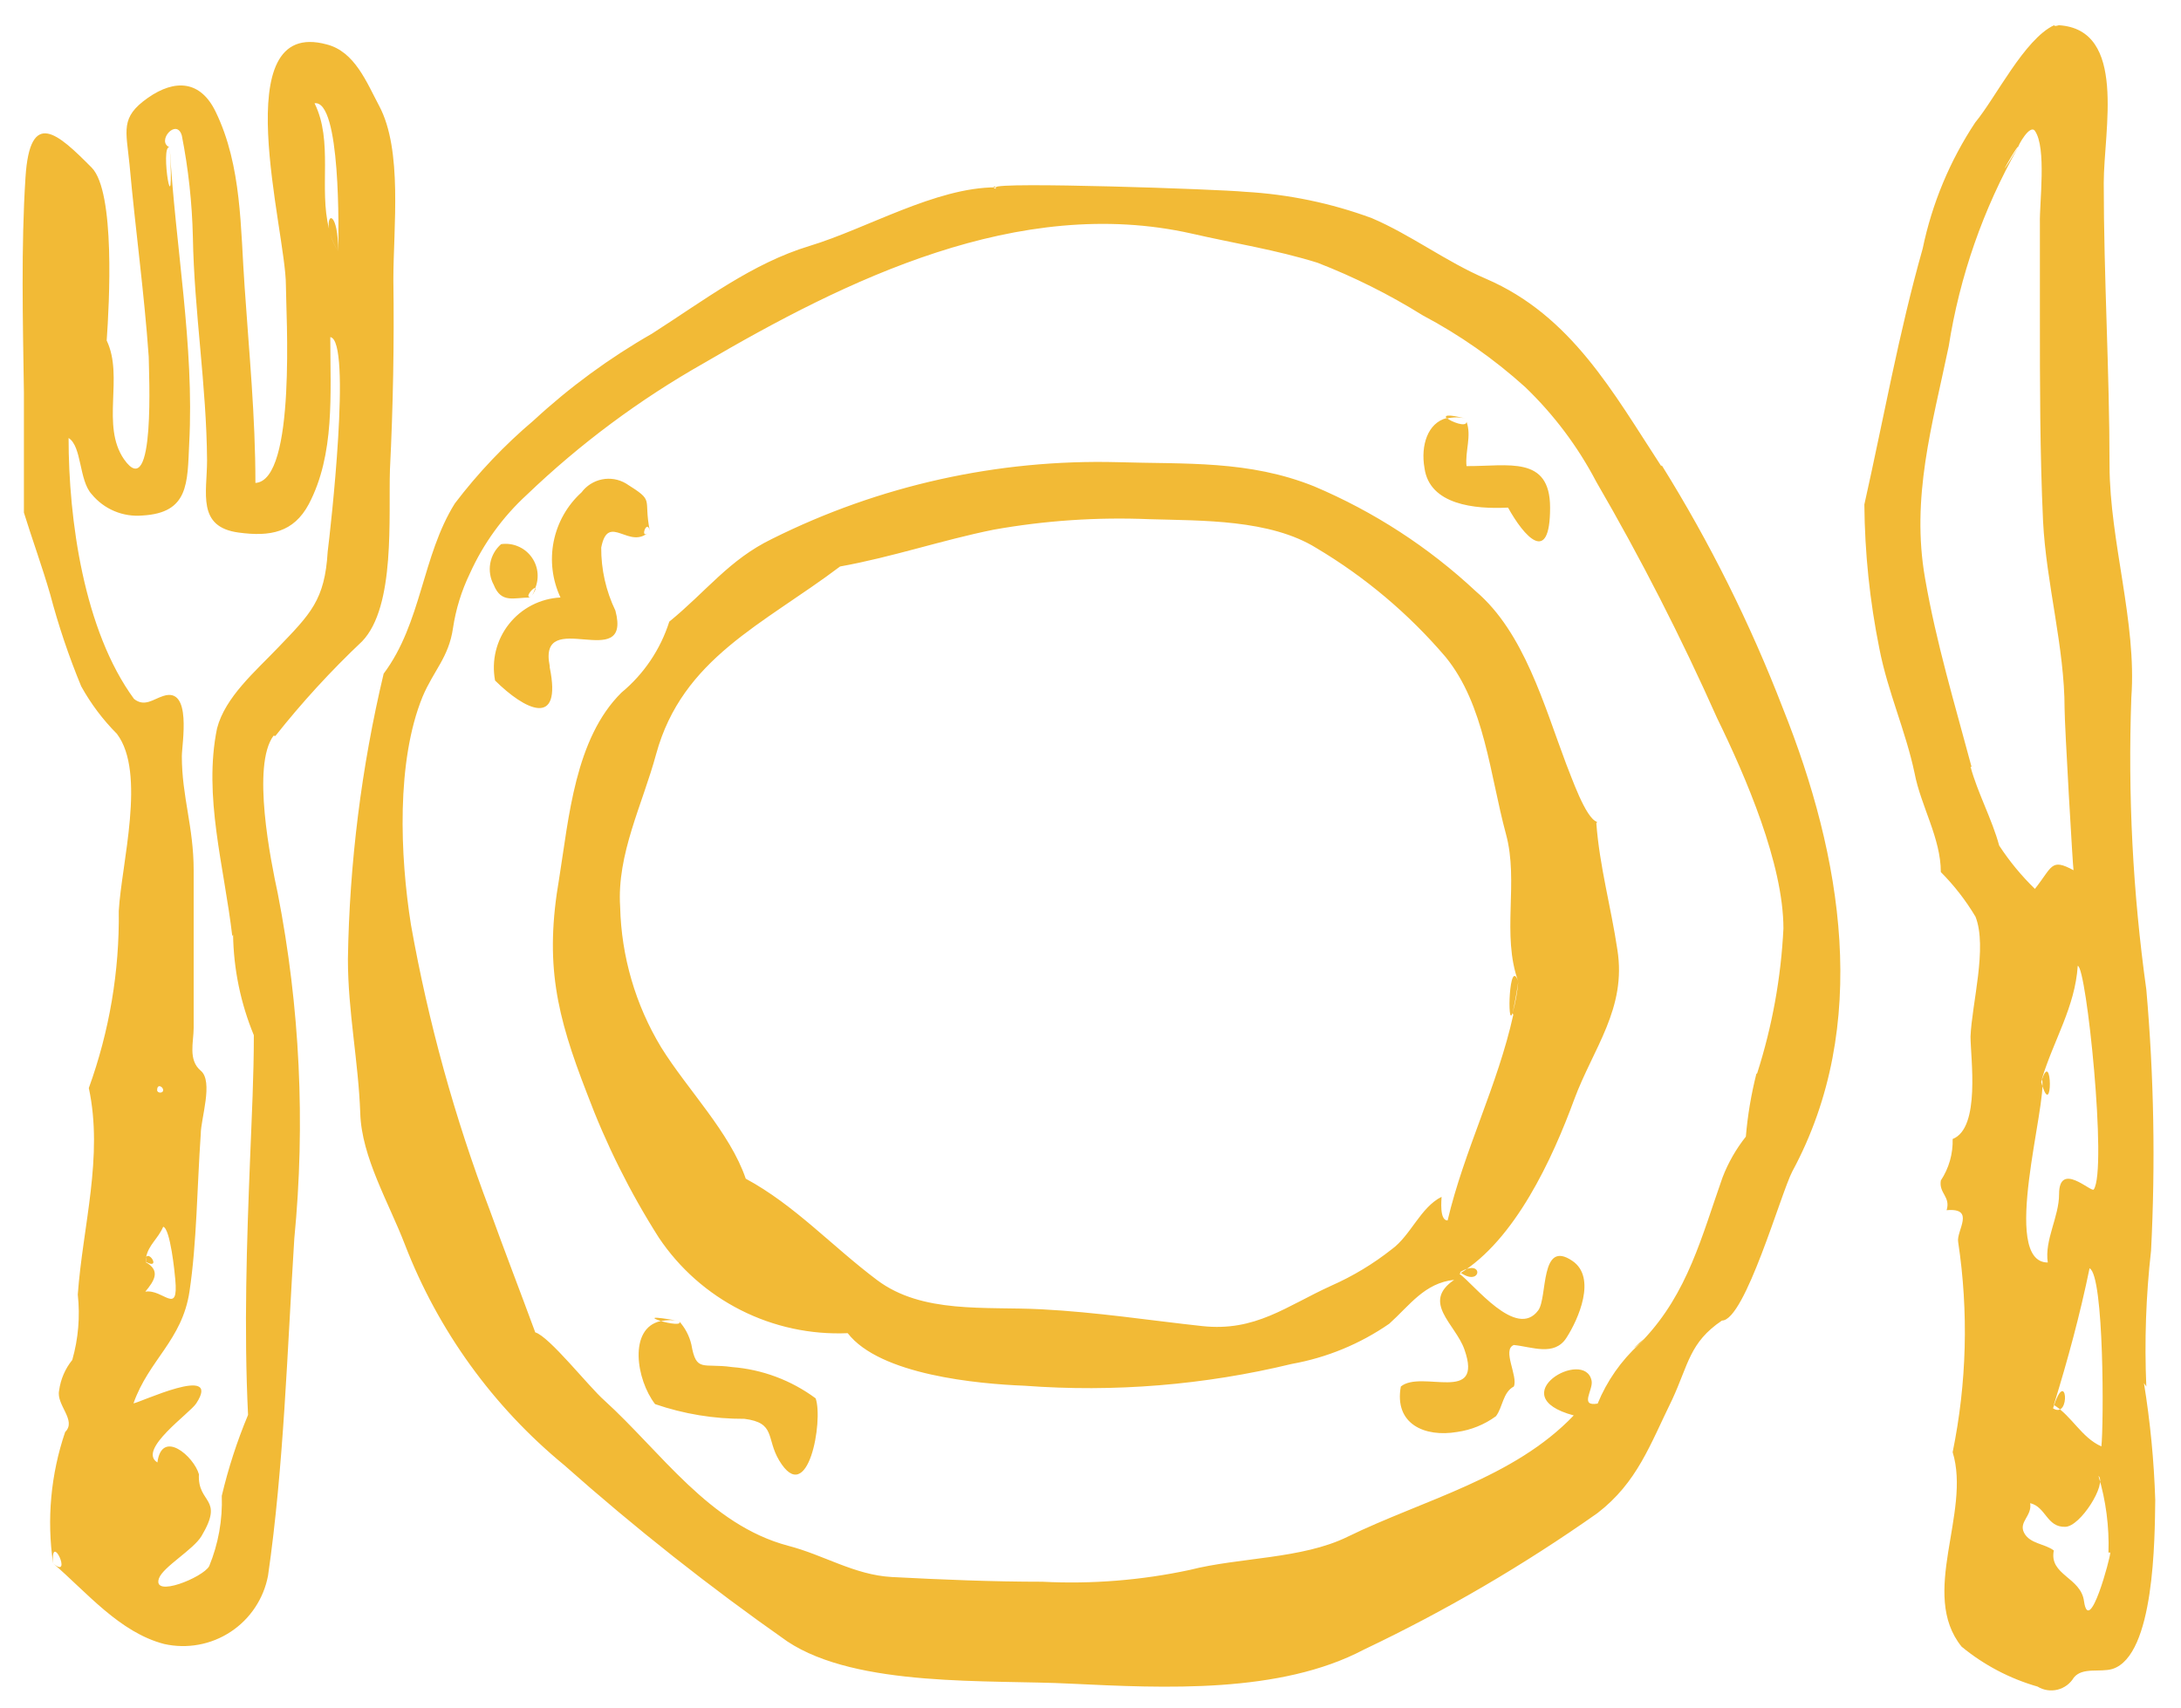 <svg xmlns="http://www.w3.org/2000/svg" width="83" height="65" viewBox="0 0 83 65" fill="none"><path fill-rule="evenodd" clip-rule="evenodd" d="M78.69 58.11C79.18 58.11 78.93 58.11 78.69 58.11ZM78.15 1.05H78.23C78.16 1.05 78.14 1.05 78.15 1.05ZM78.68 58.11C78.49 58.11 78.35 58.11 78.68 58.11ZM81.68 52.77C81.606 51.044 81.666 49.316 81.86 47.6C82.03 44.286 81.97 40.965 81.68 37.66C81.166 33.977 80.975 30.256 81.11 26.54C81.32 23.69 80.29 20.62 80.28 17.72C80.28 14.12 80.06 10.55 80.06 6.96C80.06 4.96 80.96 1.12 78.35 0.96C78.35 0.96 78.18 1.02 78.17 0.96C77.04 1.49 75.95 3.72 75.17 4.66C74.204 6.118 73.525 7.747 73.17 9.46C72.26 12.67 71.68 15.95 70.95 19.2C70.965 21.041 71.156 22.876 71.52 24.68C71.84 26.33 72.52 27.81 72.86 29.42C73.1 30.68 73.86 31.9 73.86 33.19C74.368 33.7 74.811 34.271 75.18 34.89C75.64 36.06 75.04 38.2 74.99 39.45C74.99 40.26 75.38 42.93 74.31 43.35C74.326 43.91 74.169 44.462 73.86 44.93C73.78 45.42 74.24 45.54 74.08 46.06C75.2 45.96 74.44 46.85 74.52 47.27C74.92 49.928 74.849 52.636 74.31 55.27C75.02 57.57 73.03 60.66 74.65 62.67C75.499 63.37 76.483 63.887 77.54 64.19C77.653 64.259 77.778 64.305 77.909 64.325C78.039 64.345 78.173 64.339 78.301 64.308C78.429 64.276 78.55 64.219 78.656 64.141C78.763 64.062 78.852 63.963 78.92 63.85C79.25 63.44 79.92 63.66 80.39 63.52C82 63.01 82 58.52 82.02 57.09C81.973 55.599 81.829 54.112 81.59 52.64M79.97 55.05C79.21 54.71 78.85 53.9 78.16 53.47C78.69 51.76 79.16 50.02 79.52 48.27C80.08 48.54 80.06 54.27 79.97 55.05ZM79.68 45.27C79.59 45.4 78.36 44.17 78.36 45.45C78.36 46.32 77.8 47.19 77.93 48.05C76.1 48.05 77.93 41.99 77.71 41.05C78.15 39.6 78.97 38.32 79.07 36.76C79.4 36.76 80.2 44.53 79.68 45.27ZM75.03 29.19C74.39 26.79 73.69 24.49 73.26 22.01C72.72 18.93 73.53 16.2 74.16 13.18C74.578 10.518 75.472 7.954 76.8 5.61C76.88 5.32 75.63 7.53 76.8 5.61C76.8 5.53 77.25 4.72 77.44 4.98C77.89 5.62 77.61 7.72 77.63 8.5C77.63 9.66 77.63 10.82 77.63 11.98C77.63 14.6 77.63 17.22 77.75 19.83C77.87 22.21 78.57 24.63 78.57 26.98C78.57 27.59 78.89 33.11 78.91 33.12C78.04 32.65 78.11 32.99 77.44 33.83C76.927 33.332 76.471 32.779 76.08 32.18C75.81 31.18 75.26 30.18 74.99 29.18M80.31 59.09C80.31 59.29 79.51 62.29 79.31 60.95C79.2 60.03 77.97 59.95 78.16 59.01C77.82 58.75 77.25 58.76 77.03 58.34C76.81 57.92 77.34 57.7 77.26 57.21C77.86 57.35 77.89 58.13 78.59 58.11C79.17 58.11 80.19 56.47 79.86 56.17C80.143 57.116 80.272 58.102 80.24 59.09M77.68 41.18C78.13 42.79 78.11 39.74 77.68 41.18ZM78.13 53.6C78.82 54.04 78.65 51.93 78.13 53.6ZM10.48 28.01C11.492 26.732 12.595 25.529 13.78 24.41C15.06 23.08 14.78 19.65 14.84 17.87C14.96 15.463 15.004 13.057 14.97 10.65C14.97 8.65 15.33 5.72 14.43 4.03C13.95 3.13 13.5 1.96 12.43 1.69C8.56 0.64 10.88 8.78 10.88 10.85C10.88 11.85 11.29 18.29 9.72 18.38C9.72 15.84 9.48 13.44 9.31 10.93C9.15 8.72 9.21 6.32 8.21 4.26C7.64 3.07 6.67 2.99 5.62 3.73C4.57 4.47 4.8 4.95 4.93 6.27C5.15 8.71 5.49 11.15 5.66 13.58C5.66 14.09 5.93 19.21 4.72 17.48C3.83 16.19 4.72 14.34 4.06 12.96C4.16 11.56 4.39 7.3 3.49 6.38C2.2 5.08 1.14 4.1 0.97 6.75C0.8 9.4 0.87 12.21 0.91 14.94C0.91 16.46 0.91 17.94 0.91 19.51C1.22 20.51 1.61 21.58 1.91 22.62C2.225 23.811 2.619 24.981 3.09 26.12C3.457 26.783 3.915 27.393 4.45 27.93C5.57 29.41 4.62 32.88 4.52 34.67C4.549 36.967 4.163 39.25 3.38 41.41C3.94 44.02 3.15 46.66 2.96 49.27C3.052 50.106 2.981 50.951 2.75 51.76C2.48 52.093 2.307 52.495 2.25 52.92C2.13 53.47 2.93 54.06 2.48 54.5C1.933 56.106 1.775 57.82 2.02 59.5C2.79 60.16 1.92 58.23 2.02 59.5C3.3 60.6 4.55 62.13 6.25 62.57C6.681 62.666 7.126 62.675 7.56 62.595C7.994 62.516 8.408 62.35 8.776 62.107C9.145 61.865 9.461 61.55 9.705 61.183C9.95 60.816 10.118 60.404 10.2 59.97C10.8 55.82 10.93 51.42 11.2 47.14C11.627 42.752 11.415 38.326 10.57 34C10.3 32.75 9.57 29.13 10.41 28M12.87 9.57C12.743 9.367 12.642 9.149 12.57 8.92C12.646 9.147 12.746 9.365 12.87 9.57C12.87 8.09 12.43 8.06 12.52 8.7C12.13 7.17 12.69 5.38 11.97 3.93C12.97 3.79 12.89 8.84 12.87 9.57ZM8.87 35.57C8.89 36.885 9.158 38.184 9.66 39.4C9.66 40.95 9.58 42.49 9.52 44.03C9.39 47.3 9.28 50.58 9.44 53.85C9.023 54.847 8.689 55.878 8.44 56.93C8.473 57.847 8.309 58.761 7.96 59.61C7.72 60.04 5.78 60.83 6.05 60.07C6.21 59.63 7.36 58.98 7.67 58.46C8.55 56.98 7.51 57.25 7.57 56.11C7.38 55.43 6.16 54.37 5.99 55.66C5.21 55.18 7.24 53.78 7.47 53.41C8.47 51.88 5.27 53.41 5.08 53.41C5.66 51.76 6.93 51.01 7.21 49.16C7.49 47.31 7.5 45.16 7.64 43.16C7.64 42.58 8.13 41.16 7.64 40.75C7.15 40.34 7.37 39.66 7.37 39.12V33.12C7.37 31.47 6.92 30.32 6.92 28.78C6.92 28.32 7.32 26.12 6.21 26.49C5.83 26.61 5.5 26.92 5.1 26.6C3.19 24 2.61 19.77 2.61 16.67C3.12 16.99 3 18.28 3.49 18.81C3.722 19.092 4.018 19.313 4.355 19.454C4.691 19.595 5.057 19.652 5.42 19.62C7.19 19.52 7.13 18.39 7.2 16.88C7.4 13.15 6.67 9.36 6.46 5.61C6.66 9.03 6.06 5.44 6.46 5.61C5.93 5.39 6.72 4.47 6.92 5.16C7.17 6.432 7.31 7.724 7.34 9.02C7.39 11.86 7.86 14.67 7.88 17.52C7.88 18.76 7.48 20.06 9.09 20.27C10.28 20.43 11.17 20.27 11.75 19.19C12.75 17.29 12.57 15 12.57 12.83C13.4 12.95 12.57 20.21 12.47 21C12.36 22.84 11.82 23.36 10.57 24.66C9.72 25.55 8.57 26.53 8.26 27.72C7.73 30.3 8.53 32.97 8.84 35.63M5.56 48.04C5.544 47.978 5.544 47.912 5.56 47.85C5.65 47.38 6.02 47.14 6.21 46.69C6.48 46.75 6.65 48.44 6.67 48.69C6.8 50.1 6.21 49.05 5.53 49.16C5.86 48.76 6.14 48.36 5.53 48.03M5.98 41.49C5.98 41.23 6.21 41.36 6.21 41.49C6.21 41.62 5.98 41.61 5.98 41.49ZM5.56 47.84C5.555 47.903 5.555 47.967 5.56 48.03C6.1 48.32 5.71 47.63 5.56 47.84ZM37.9 7.18C37.85 6.98 37.75 7.18 37.9 7.18ZM63.22 17.74C61.39 14.94 59.8 12.01 56.55 10.61C55.03 9.96 53.7 8.94 52.2 8.3C50.652 7.73 49.027 7.393 47.38 7.3C46.38 7.2 37.85 6.91 37.9 7.13C35.61 7.13 32.99 8.7 30.81 9.36C28.63 10.02 26.81 11.42 24.81 12.7C23.19 13.626 21.681 14.733 20.31 16C19.198 16.941 18.192 18 17.31 19.16C16.06 21.16 16.05 23.7 14.6 25.64C13.754 29.2 13.298 32.841 13.24 36.5C13.24 38.5 13.64 40.39 13.71 42.37C13.76 44.04 14.8 45.78 15.41 47.37C16.674 50.642 18.762 53.532 21.47 55.76C24.17 58.157 27.005 60.397 29.96 62.47C32.62 64.24 37.66 63.92 40.76 64.08C44.3 64.25 48.71 64.47 51.91 62.78C55.012 61.305 57.983 59.569 60.79 57.59C62.31 56.42 62.79 54.99 63.64 53.26C64.26 51.92 64.3 51.09 65.53 50.26C66.41 50.26 67.78 45.39 68.21 44.58C71.21 39.02 70.1 32.58 67.85 26.96C66.609 23.738 65.066 20.641 63.24 17.71M66.84 40.87C66.642 41.654 66.508 42.454 66.44 43.26C66.066 43.731 65.765 44.258 65.55 44.82C64.76 47.06 64.23 49.2 62.55 50.98C62.55 50.98 62.55 50.98 62.38 51.16C61.693 51.787 61.153 52.559 60.8 53.42C60.09 53.54 60.64 52.9 60.57 52.55C60.31 51.28 57.11 53.13 59.89 53.87C57.61 56.26 54.17 57.08 51.28 58.49C49.55 59.34 47.16 59.27 45.28 59.75C43.438 60.145 41.552 60.296 39.67 60.2C37.76 60.2 35.84 60.12 33.93 60.02C32.51 59.94 31.35 59.18 29.99 58.83C26.99 58.03 25.16 55.26 22.99 53.29C22.42 52.79 20.9 50.86 20.37 50.71C19.8 49.16 19.2 47.61 18.64 46.06C17.303 42.542 16.299 38.906 15.64 35.2C15.22 32.56 15.08 28.97 16.08 26.52C16.5 25.52 17.08 25.02 17.24 23.9C17.348 23.182 17.564 22.484 17.88 21.83C18.392 20.693 19.131 19.672 20.05 18.83C22.074 16.891 24.332 15.212 26.77 13.83C32.2 10.65 38.77 7.41 45.35 8.89C46.96 9.26 48.57 9.51 50.14 10C51.533 10.541 52.872 11.21 54.14 12C55.548 12.745 56.858 13.662 58.04 14.73C59.133 15.779 60.048 16.998 60.75 18.34C62.444 21.255 63.979 24.26 65.35 27.34C66.43 29.55 67.87 32.88 67.87 35.34C67.778 37.212 67.442 39.065 66.87 40.85M62.39 51.14L62.56 50.96C62.43 51.06 61.9 51.56 62.39 51.14ZM57.39 19.32C58 20.42 58.99 21.55 58.99 19.32C58.99 17.32 57.39 17.75 55.81 17.74C55.75 17.17 56.01 16.6 55.81 16.05C55.81 16.28 55.22 16.05 55.06 15.91C54.33 16.09 54.06 16.96 54.21 17.81C54.4 19.22 56.14 19.38 57.36 19.32M55.78 15.93C55.06 15.75 54.95 15.81 55.06 15.93C55.297 15.871 55.544 15.871 55.78 15.93ZM60.78 31.28C60.34 31.16 59.78 29.5 59.6 29.07C58.76 26.84 58 24.07 56.17 22.51C54.368 20.825 52.282 19.471 50.01 18.51C47.52 17.51 45.13 17.67 42.53 17.59C37.974 17.472 33.458 18.474 29.38 20.51C27.75 21.3 26.88 22.51 25.47 23.66C25.135 24.716 24.503 25.653 23.65 26.36C21.88 28.11 21.65 31.13 21.28 33.43C20.72 36.67 21.17 38.61 22.34 41.62C23.058 43.536 23.972 45.373 25.07 47.1C25.855 48.273 26.929 49.224 28.188 49.861C29.448 50.499 30.85 50.801 32.26 50.74C33.49 52.33 37.21 52.67 38.99 52.74C42.403 52.996 45.834 52.716 49.16 51.91C50.492 51.672 51.758 51.15 52.87 50.38C53.65 49.68 54.21 48.83 55.34 48.71C54.08 49.57 55.39 50.39 55.73 51.36C56.47 53.46 54.1 52.12 53.31 52.77C53.05 54.2 54.22 54.71 55.45 54.5C55.986 54.425 56.494 54.219 56.93 53.9C57.19 53.56 57.19 52.99 57.61 52.77C57.78 52.38 57.15 51.37 57.61 51.19C58.31 51.26 59.15 51.63 59.61 50.92C60.07 50.21 60.77 48.62 59.84 47.99C58.6 47.14 58.9 49.38 58.54 49.87C57.71 51 56.09 48.87 55.54 48.48C57.66 47.19 59.08 44.1 59.91 41.84C60.63 39.9 61.91 38.38 61.55 36.14C61.31 34.53 60.87 32.96 60.75 31.33M57.59 38.62C57 41.3 55.72 43.78 55.09 46.45C54.77 46.45 54.86 45.66 54.86 45.55C54.05 45.96 53.69 47.02 52.96 47.55C52.258 48.104 51.488 48.568 50.67 48.93C48.95 49.71 47.78 50.69 45.75 50.47C43.72 50.25 41.75 49.94 39.62 49.83C37.49 49.72 35.1 50.01 33.38 48.72C31.66 47.43 30.25 45.87 28.38 44.86C27.78 43.1 26.16 41.47 25.16 39.86C24.183 38.243 23.645 36.399 23.6 34.51C23.47 32.51 24.45 30.62 24.97 28.7C25.97 25.05 29.04 23.77 31.97 21.56C33.97 21.2 35.83 20.56 37.81 20.16C39.766 19.811 41.755 19.677 43.74 19.76C45.74 19.82 48.33 19.76 50.1 20.86C51.952 21.962 53.611 23.361 55.01 25C56.5 26.82 56.7 29.49 57.31 31.74C57.81 33.57 57.13 35.57 57.78 37.36C57.744 37.766 57.671 38.168 57.56 38.56M55.56 48.42C56.49 47.85 56.39 49.03 55.56 48.42ZM57.56 38.56C57.65 38.17 57.72 37.77 57.78 37.36C57.43 36.36 57.35 39.19 57.56 38.56ZM20.92 25.35C20.45 23.04 24.06 25.66 23.42 23.24C23.06 22.491 22.875 21.671 22.88 20.84C23.15 19.46 23.97 21 24.73 20.21C24.62 19.68 24.3 20.66 24.73 20.21C24.47 18.91 24.95 19.11 23.82 18.4C23.546 18.238 23.222 18.183 22.91 18.246C22.598 18.309 22.32 18.485 22.13 18.74C21.586 19.233 21.215 19.888 21.071 20.608C20.927 21.328 21.018 22.075 21.33 22.74C20.95 22.759 20.577 22.86 20.239 23.034C19.9 23.209 19.603 23.455 19.367 23.754C19.131 24.053 18.962 24.4 18.871 24.77C18.78 25.14 18.77 25.525 18.84 25.9C19.97 27.02 21.4 27.74 20.92 25.4M20.2 22.74C19.94 22.74 20.31 22.34 20.37 22.38C20.451 22.181 20.479 21.965 20.45 21.752C20.421 21.539 20.336 21.338 20.204 21.169C20.072 20.999 19.898 20.867 19.698 20.787C19.5 20.706 19.283 20.68 19.07 20.71C18.854 20.898 18.709 21.154 18.658 21.436C18.607 21.718 18.654 22.008 18.79 22.26C19.08 22.98 19.55 22.74 20.2 22.74ZM20.37 22.38C20.334 22.509 20.277 22.63 20.2 22.74C20.37 22.49 20.4 22.4 20.37 22.38ZM25.86 50.28C24.66 50.06 24.8 50.17 25.16 50.28C25.391 50.23 25.63 50.23 25.86 50.28ZM27.86 52.03C26.74 51.87 26.5 52.25 26.31 51.17C26.232 50.838 26.07 50.532 25.84 50.28C25.98 50.46 25.47 50.37 25.14 50.28C23.91 50.55 24.21 52.51 24.93 53.44C26.024 53.816 27.174 54.005 28.33 54C29.53 54.15 29.15 54.74 29.65 55.58C30.75 57.42 31.34 54.06 31.04 53.22C30.113 52.533 29.011 52.12 27.86 52.03Z" fill="#F2BA36"></path></svg>